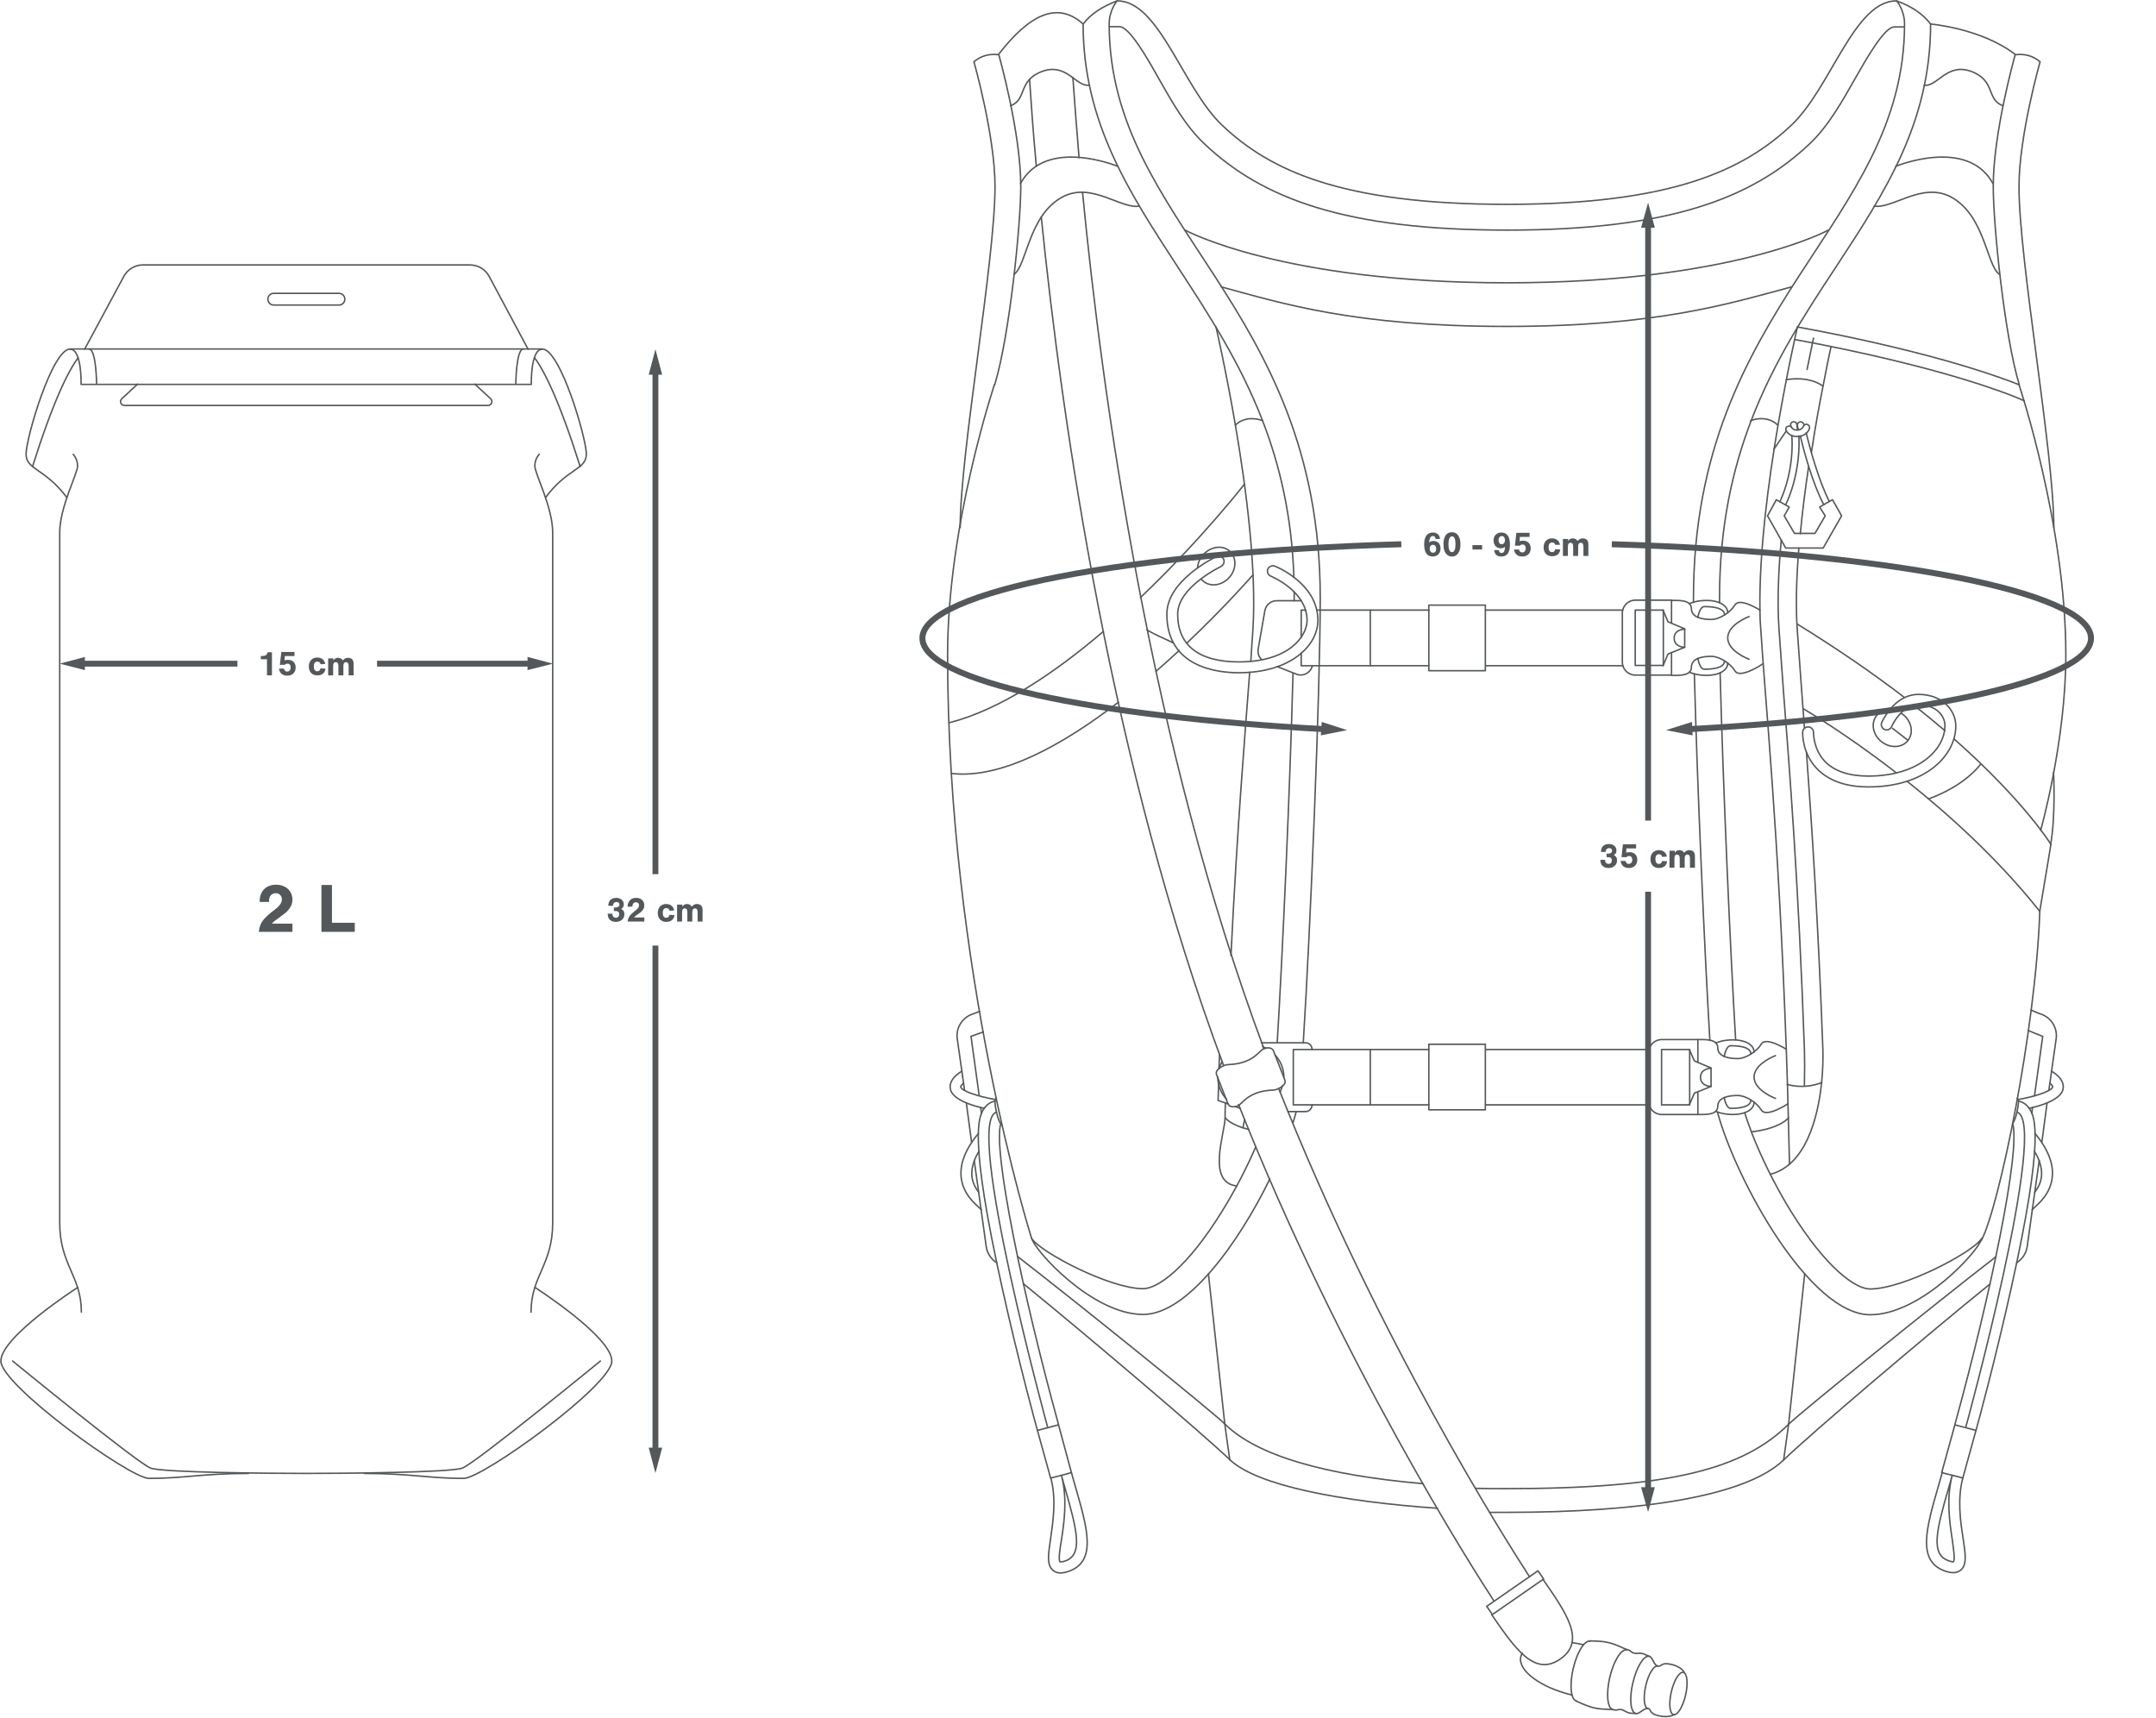 <?xml version="1.0" encoding="utf-8"?>
<!-- Generator: Adobe Illustrator 26.0.1, SVG Export Plug-In . SVG Version: 6.00 Build 0)  -->
<svg version="1.1" id="Layer_1" xmlns="http://www.w3.org/2000/svg" xmlns:xlink="http://www.w3.org/1999/xlink" x="0px" y="0px"
	 viewBox="0 0 736.5 586.7" style="enable-background:new 0 0 736.5 586.7;" xml:space="preserve">
<style type="text/css">
	.st0{fill:none;stroke:#54585A;stroke-width:0.5;stroke-linecap:round;stroke-linejoin:round;stroke-miterlimit:10;}
	.st1{fill:none;stroke:#54585A;stroke-width:2;stroke-miterlimit:10;}
	.st2{fill:#54585A;}
	.st3{fill:none;stroke:#54585A;stroke-width:2.047;stroke-miterlimit:10;}
	.st4{fill:none;stroke:#54585A;stroke-width:0.5;stroke-linecap:round;stroke-linejoin:round;stroke-miterlimit:10;}
	.st5{fill:none;stroke:#54585A;stroke-width:0.5;stroke-linecap:round;stroke-linejoin:round;stroke-miterlimit:9.999;}
</style>
<g>
	<g>
		<path class="st0" d="M25,155.2c0,0,1.5,1.4,1.5,4s-6.1,14-6.1,22.7c0,8.6,0,223.4,0,235.8c0,14.4,7.4,18.1,7.4,30.5"/>
		<path class="st0" d="M26.7,122.2c-3.3,4.4-8.5,14.7-15.6,37.2"/>
		<path class="st0" d="M33,131.2c0,0-0.1-12-2.6-12"/>
		<path class="st0" d="M26.5,439.8c0,0-26.2,16.8-26.2,25.1c0,8.3,44.1,40.1,50.6,40.1c12,0,18.4-1.7,34-1.7"/>
	</g>
	<g>
		<path class="st0" d="M184.2,155.2c0,0-1.5,1.4-1.5,4s6.1,14,6.1,22.7c0,8.6,0,223.4,0,235.8c0,14.4-7.4,18.1-7.4,30.5"/>
		<path class="st0" d="M186.4,169.9c7.4-10,13.9-9.4,13.9-14.8s-8.9-35.9-15.1-35.9c-3,0-54.9,0-80.6,0s-77.6,0-80.6,0
			c-6.2,0-15.1,30.5-15.1,35.9s6.4,4.8,13.9,14.8"/>
		<path class="st0" d="M185.2,119.3c-4,0-3.7,12-3.7,12h-76.9H27.7c0,0,0.3-12-3.7-12"/>
		<path class="st0" d="M182.6,122.2c3.3,4.4,8.5,14.7,15.6,37.2"/>
		<path class="st0" d="M176.2,131.2c0,0,0.1-12,2.6-12"/>
		<path class="st0" d="M162.2,131.2l5.4,5c0.9,0.8,0.3,2.3-0.9,2.3h-62.2h-62c-1.2,0-1.8-1.5-0.9-2.3l5.4-5"/>
		<path class="st0" d="M180.4,119.3l-13.3-24.9c-1.3-2.4-3.8-3.9-6.5-3.9h-55.9H48.8c-2.7,0-5.2,1.5-6.5,3.9l-13.4,24.9"/>
		<path class="st0" d="M205.1,464.9c0,0-42.9,35.1-47.2,36.6s-40.4,1.8-53.2,1.8s-48.9-0.3-53.2-1.8S4.3,464.9,4.3,464.9"/>
		<path class="st0" d="M182.8,439.8c0,0,26.2,16.8,26.2,25.1c0,8.3-44.1,40.1-50.6,40.1c-12,0-18.4-1.7-34-1.7"/>
	</g>
	<path class="st0" d="M115.8,104.2H93.5c-1.1,0-2-0.9-2-2l0,0c0-1.1,0.9-2,2-2h22.3c1.1,0,2,0.9,2,2l0,0
		C117.8,103.3,116.9,104.2,115.8,104.2z"/>
</g>
<g>
	<g>
		<g>
			<g>
				<line class="st1" x1="27.5" y1="226.7" x2="81.1" y2="226.7"/>
				<g>
					<polygon class="st2" points="29,228.9 20.4,226.7 29,224.4 					"/>
				</g>
			</g>
		</g>
		<g>
			<g>
				<line class="st1" x1="181.9" y1="226.7" x2="128.8" y2="226.7"/>
				<g>
					<polygon class="st2" points="180.2,224.4 188.9,226.7 180.2,228.9 					"/>
				</g>
			</g>
		</g>
	</g>
	<g>
		<g>
			<path class="st2" d="M92.9,230.7h-1.7v-5.5h-2.1v-1.1c1.6,0,2.1-0.3,2.3-1.3h1.5C92.9,222.8,92.9,230.7,92.9,230.7z"/>
			<path class="st2" d="M97.2,225.6c0.4-0.2,0.8-0.2,1.2-0.2c1.6,0,2.6,1,2.6,2.6c0,1.7-1.1,2.8-2.9,2.8c-1.6,0-2.6-0.9-2.8-2.4H97
				c0.1,0.6,0.5,1,1.1,1c0.7,0,1.2-0.6,1.2-1.4c0-0.8-0.4-1.3-1.1-1.3c-0.4,0-0.6,0.1-0.9,0.4h-1.7l0.5-4.4h4.5v1.4h-3.3L97.2,225.6
				z"/>
			<path class="st2" d="M109.5,226.9c-0.1-0.6-0.5-0.9-1.1-0.9c-0.8,0-1.2,0.6-1.2,1.6c0,1.1,0.4,1.7,1.2,1.7c0.6,0,0.9-0.3,1.1-1
				l1.7,0.1c-0.2,1.5-1.2,2.3-2.8,2.3c-1.8,0-2.9-1.2-2.9-3c0-1.9,1.1-3.1,2.9-3.1c1.5,0,2.5,0.9,2.7,2.2L109.5,226.9L109.5,226.9z"
				/>
			<path class="st2" d="M113.9,224.9v0.7c0.5-0.7,0.9-0.9,1.6-0.9s1.3,0.3,1.6,0.9c0.6-0.7,1.1-0.9,1.8-0.9c0.6,0,1.1,0.2,1.4,0.5
				s0.5,0.8,0.5,1.6v3.9h-1.7v-3.2c0-0.9-0.3-1.3-0.9-1.3s-0.9,0.4-0.9,1.3v3.2h-1.7v-3.2c0-0.9-0.3-1.3-0.9-1.3s-0.9,0.4-0.9,1.3
				v3.2h-1.7v-5.8H113.9z"/>
		</g>
	</g>
</g>
<g>
	<g>
		<path class="st3" d="M550.6,185.9c93.1,2.8,163.7,16.1,163.7,32.1c0,14.5-57.9,26.8-137.9,31.1"/>
		<g>
			<polygon class="st2" points="578,246.6 569.1,249.4 578.2,251.2 			"/>
		</g>
	</g>
</g>
<g>
	<g>
		<path class="st3" d="M453,249.1c-80.1-4.3-137.9-16.6-137.9-31.1c0-16,70.5-29.4,163.6-32.1"/>
		<g>
			<polygon class="st2" points="451.5,246.6 460.2,249.4 451.2,251.2 			"/>
		</g>
	</g>
</g>
<g>
	<g>
		<g>
			<g>
				<line class="st1" x1="223.9" y1="126.4" x2="223.9" y2="298.6"/>
				<g>
					<polygon class="st2" points="221.6,128 223.9,119.3 226.2,128 					"/>
				</g>
			</g>
		</g>
		<g>
			<g>
				<line class="st1" x1="223.9" y1="496.1" x2="223.9" y2="323"/>
				<g>
					<polygon class="st2" points="226.2,494.5 223.9,503.2 221.6,494.5 					"/>
				</g>
			</g>
		</g>
	</g>
	<g>
		<g>
			<path class="st2" d="M209.9,310c0.3,0,0.3,0,0.4,0c0.8,0,1.3-0.4,1.3-1s-0.4-0.9-1-0.9c-0.4,0-0.8,0.2-1,0.5
				c-0.1,0.2-0.2,0.4-0.2,0.8h-1.6c0-1.7,1-2.7,2.7-2.7c1.5,0,2.6,0.9,2.6,2.2c0,0.7-0.3,1.2-0.9,1.6c0.8,0.4,1.1,0.9,1.1,1.8
				c0,1.5-1.2,2.6-2.9,2.6c-1.8,0-2.8-1-2.8-2.8h1.6c0,0.5,0.1,0.7,0.2,0.9c0.2,0.3,0.6,0.5,1,0.5c0.7,0,1.1-0.5,1.1-1.2
				c0-0.8-0.4-1.1-1.3-1.1c-0.2,0-0.3,0-0.5,0V310H209.9z"/>
			<path class="st2" d="M220.1,314.8h-5.7c0.2-1.6,0.7-2.2,2.8-3.9c0.8-0.6,1.1-1.1,1.1-1.7s-0.4-1-1.1-1c-0.4,0-0.8,0.2-1,0.6
				c-0.1,0.2-0.1,0.4-0.2,0.9h-1.6c0-0.8,0.2-1.4,0.5-1.8c0.5-0.8,1.3-1.2,2.4-1.2c1.7,0,2.8,1,2.8,2.6c0,0.8-0.3,1.4-0.9,2
				c-0.3,0.3-0.5,0.5-1.6,1.2c-0.6,0.4-0.8,0.6-1,0.9h3.5V314.8z"/>
			<path class="st2" d="M228.7,311.1c-0.1-0.6-0.5-0.9-1.1-0.9c-0.8,0-1.2,0.6-1.2,1.6c0,1.1,0.4,1.7,1.2,1.7c0.6,0,0.9-0.3,1.1-1
				l1.7,0.1c-0.2,1.5-1.2,2.3-2.8,2.3c-1.8,0-2.9-1.2-2.9-3c0-1.9,1.1-3.1,2.9-3.1c1.5,0,2.5,0.9,2.7,2.2L228.7,311.1L228.7,311.1z"
				/>
			<path class="st2" d="M233.1,309v0.7c0.5-0.7,0.9-0.9,1.6-0.9c0.7,0,1.3,0.3,1.6,0.9c0.6-0.7,1.1-0.9,1.8-0.9
				c0.6,0,1.1,0.2,1.4,0.5c0.3,0.3,0.5,0.8,0.5,1.6v3.9h-1.7v-3.2c0-0.9-0.3-1.3-0.9-1.3c-0.6,0-0.9,0.4-0.9,1.3v3.2h-1.7v-3.2
				c0-0.9-0.3-1.3-0.9-1.3c-0.6,0-0.9,0.4-0.9,1.3v3.2h-1.7V309H233.1L233.1,309z"/>
		</g>
	</g>
</g>
<g>
	<g>
		<g>
			<path class="st0" d="M436.8,371.8c33.9,85.7,78.4,155.6,85.7,166.8"/>
			<path class="st0" d="M369.8,65.7c6.6,68.3,23,188.3,62,292.6"/>
			<path class="st0" d="M366.5,26.5c0.5,7.1,1.2,16.3,2.1,27.3"/>
			<path class="st0" d="M354,56.7c-1.1-12-1.8-22-2.3-29.6"/>
			<path class="st0" d="M418,364c-38.3-102.4-55.2-219.6-62.3-289.9"/>
			<path class="st0" d="M510.3,546.8c-6.8-10.4-52.5-81.8-87.2-169.5"/>
		</g>
		<path class="st0" d="M614,111.7c0,0,45.4,7.8,75.7,19.7"/>
		<path class="st0" d="M651.5,266.9c14.6,11.6,31.3,26.8,45.3,44.4"/>
		<path class="st0" d="M616,242.1c0,0,13.9,8,31.8,21.9"/>
		<path class="st0" d="M676.6,261c0,0-4.9,7.2-17.8,11.9"/>
		<path class="st0" d="M697.1,283.6c0,0,8.6-30.2,8.6-60c0-44.5-16-92.2-16-92.2"/>
		<path class="st0" d="M700.5,288.5c1.8-10.1,1-24.7,1-24.7"/>
		<g>
			<path class="st0" d="M689.8,131.4c-5-16.3-8.9-54.4-8.9-67.7c0-18.3,7.2-43.9,7.5-45c3.2-0.4,6,0.3,8.5,2.4
				c0,0-7.2,25.3-7.2,42.6c0,25.6,11.9,90.7,11.9,116.5"/>
		</g>
		<path class="st0" d="M659.5,8.2c0,0,17.4,1.5,28.9,10.4"/>
		<path class="st0" d="M614,111.7c0,0-3.3,14.3-6.6,33.4c-3.3,19.3-6.5,43.6-6.2,63.3c0,2.3,0.1,4.5,0.3,6.7
			c1.5,24.3,6,67.9,8.7,143.3c0.1,3.9,0.3,7.8,0.4,11.9c0.1,3.8,0.2,7.6,0.3,11.5c0.1,5.2,0.3,10.4,0.4,15.9"/>
		<g>
			<path class="st0" d="M617.1,257c1.8,24.6,4,57.8,5.6,101.3c0.1,3.1,0,7.1-0.4,11.3c-1.3,12.8-5.7,28.5-17.5,31.5"/>
			<path class="st0" d="M614.5,187.2c-0.8,9.7-1.1,19-0.6,27.1c0.4,6.1,1,13.5,1.6,22.2c0.3,3.7,0.6,7.8,0.9,12.1"/>
			<path class="st0" d="M617.8,159.6c-1.1,7.4-2.1,15.1-2.8,22.7"/>
			<path class="st0" d="M625.5,118.4c-0.7,3-1.6,7.6-2.7,13.3c-1.3,6.4-2.7,14.2-4,22.7"/>
		</g>
		<path class="st0" d="M598,143.7c0,0,5.3-2.3,9.3,1.5"/>
		<path class="st0" d="M610.2,129.7c0,0,7.3-1.5,12.4,2.1"/>
		<path class="st0" d="M647.6,56.8c0,0,24.5-10.1,33.2,5.9"/>
		<path class="st0" d="M640.2,70.4c6.2,1.1,16.3-8.3,26.1-3.2c11.8,6.2,12.3,23.5,16.7,26.5"/>
		<path class="st0" d="M657.3,29.1c4.5,0.7,7.7-7.8,16.1-4.7c8.4,3.1,5.1,9.7,10.8,11.7"/>
		<g>
			<path class="st0" d="M691.5,136.9c0,0-2.8-1.2-3.3-1.4c-29.6-11.6-74.6-19.4-75-19.5"/>
		</g>
		<path class="st0" d="M610.5,370.4c0,0,5.4,1.9,11.8-0.6"/>
		<path class="st0" d="M611,381.8c0,0-2.6,3.6-12.5,4.8"/>
		<path class="st0" d="M608.5,184.4c-1,10.7-1.4,21.2-0.8,30.3c0.4,6.1,1,13.5,1.6,22.2c2,25.7,5.1,64.9,7.1,121.7
			c0.1,3.4,0.1,7.3,0,11.3v1"/>
		<line class="st0" x1="617.3" y1="126.2" x2="619.5" y2="115.5"/>
		<path class="st0" d="M649.5,243.7c0.2,0.1,0.3,0.2,0.5,0.3c3,2.3,3.8,6.3,1.8,8.9c-2,2.6-6,2.8-9,0.5s-3.8-6.3-1.8-8.9
			c1-1.3,2.6-2,4.3-2.1"/>
		<line class="st0" x1="651.8" y1="252.9" x2="646.5" y2="248.8"/>
		<g>
			<path class="st0" d="M638.3,268.8c-7.7,0-13.6-2.1-17.6-6.2c-5.2-5.4-4.9-12.3-4.9-12.5c0-1,0.9-1.8,1.9-1.8s1.8,0.9,1.8,1.9
				c0,0.1-0.1,5.7,3.9,9.9c3.2,3.3,8.2,5,14.8,5c17,0,26.2-8.9,26.2-17.3c0-2.8-2.4-7-9-7c-6,0-9.2,7.3-9.2,7.4
				c-0.4,0.9-1.5,1.4-2.4,1s-1.4-1.5-1-2.4c0.2-0.4,4.2-9.6,12.6-9.6c8.2,0,12.7,5.5,12.7,10.7C668.2,258,657.8,268.8,638.3,268.8z"
				/>
		</g>
		<g>
			<polygon class="st0" points="626,170.7 623.8,171.9 621.6,173.2 623.5,176.2 620,182.2 613,182.2 609.5,176.2 611.2,173.2 
				606.8,170.7 603.8,176.2 610,187.2 622.8,187.2 629.1,176.2 			"/>
			<g>
				<path class="st0" d="M614.3,146.8c-0.2-0.8-0.3-1.3-0.3-1.4c-0.1-0.6,0.3-1.2,0.9-1.3c0.6-0.1,1.2,0.3,1.3,0.9
					c0,0,0,0.1,0.1,0.2"/>
				<path class="st0" d="M623,172.4c-3.8-7.3-6.7-17.9-8-23.5"/>
				<path class="st0" d="M617,147.9c1.3,5.3,4.2,16.1,7.9,23.4"/>
			</g>
			<g>
				<path class="st0" d="M608,171.4c3.1-6.7,4.6-14.9,4.1-22.6"/>
				<path class="st0" d="M614.5,148.9c0.4,7.9-1.2,16.4-4.4,23.3"/>
				<path class="st0" d="M611.8,145.8c0-0.2,0-0.3-0.1-0.5c-0.1-0.6,0.3-1.2,0.9-1.2c0.6-0.1,1.2,0.3,1.2,0.9
					c0.1,0.6,0.2,1.2,0.2,1.8"/>
			</g>
			<g>
				<path class="st0" d="M613.8,149.1c-1.5,0-2.9-0.7-3.6-1.9c-0.3-0.5-0.2-1.2,0.4-1.5c0.5-0.3,1.2-0.2,1.5,0.4
					c0.5,0.7,1.4,0.9,2.1,0.8c0.9-0.1,1.6-0.6,1.8-1.2c0.2-0.6,0.8-0.9,1.4-0.7c0.6,0.2,0.9,0.8,0.7,1.4c-0.5,1.5-1.9,2.5-3.6,2.7
					h-0.1C614.2,149.1,614,149.1,613.8,149.1z"/>
			</g>
		</g>
		<line class="st0" x1="606" y1="153.4" x2="610.2" y2="147.2"/>
		<path class="st0" d="M352.4,423c0,0-28.7-90.3-28.7-199.4c0-44.5,16-92.2,16-92.2"/>
		<g>
			<path class="st0" d="M339.8,131.4c5-16.3,8.9-54.4,8.9-67.7c0-18.3-7.2-43.9-7.5-45c-3.2-0.4-6,0.3-8.5,2.4
				c0,0,7.2,25.3,7.2,42.6c0,25.6-11.9,90.7-11.9,116.5"/>
		</g>
		<path class="st0" d="M370,8.2c-8.8-7.9-18.3-3.3-28.9,10.4"/>
		<path class="st0" d="M431.3,143.7c0,0-5.3-2.3-9.3,1.5"/>
		<path class="st0" d="M381.8,56.8c0,0-24.5-10.1-33.2,5.9"/>
		<path class="st0" d="M389.2,70.4c-6.2,1.1-16.3-8.3-26.1-3.2c-11.8,6.2-12.3,23.5-16.7,26.5"/>
		<path class="st0" d="M372.1,29.1c-4.5,0.7-7.7-7.8-16.1-4.7s-5.1,9.7-10.8,11.7"/>
		<path class="st0" d="M418.5,381.8c0,0,1.8,2.5,8.1,4"/>
		<g>
			<path class="st0" d="M423.2,229.8c-7.4,0-24.6-1.9-24.6-20c0-11.6,16.3-19.3,16.9-19.7c0.9-0.4,2,0,2.5,0.9c0.4,0.9,0,2-0.9,2.5
				c-0.1,0.1-14.8,7-14.8,16.3c0,10.6,7.2,16.3,20.9,16.3c17,0,23.3-8.7,23.3-14.2c0-10-12.2-15-12.4-15.1c-0.9-0.4-1.4-1.5-1-2.4
				s1.5-1.4,2.4-1c0.6,0.2,14.7,6,14.7,18.5C450.2,220.6,440.8,229.8,423.2,229.8z"/>
		</g>
		<path class="st0" d="M415.4,111.7c0,0,3.3,14.3,6.6,33.4c3.7,21.6,7.3,49.4,6,70c-0.2,3.2-0.5,6.7-0.7,10.6"/>
		<path class="st0" d="M376.9,215.7c-16.4,14-35.1,26.7-52.7,31.2"/>
		<path class="st0" d="M425.1,165.4c0,0-14.7,18.9-35.5,38.7"/>
		<path class="st0" d="M382,239.9c-18.7,14.4-39.9,26.3-57,24.3"/>
		<path class="st0" d="M402.8,222.2c-2.5,2.3-5.1,4.7-7.9,7.1"/>
		<path class="st0" d="M428,196.4c0,0-9.1,10.5-22.6,23.3"/>
		<path class="st0" d="M391.8,215.2c2.5,1.4,5.5,2.8,9,4.4"/>
		<path class="st0" d="M409.1,193.9c0.1-1.6,0.8-3.2,2-4.5c2.6-2.8,6.6-3.3,9-1.1s2.3,6.2-0.2,9c-2.6,2.8-6.6,3.3-9,1.1
			c-0.2-0.2-0.3-0.3-0.5-0.5"/>
		<g>
			<path class="st0" d="M596,380.1c0.6,2,1.4,4.2,2.3,6.6c3.1,8.1,7.8,17.8,13.5,27.1c12.1,19.5,22.1,26.5,27,26.5
				c11.5,0,35.3-12.6,38.1-17.2 M587.6,229.8c1,38.5,3.5,95.5,5.3,125.3 M578.5,205.8c0-0.5,0-1.1,0-1.6
				c0-100.4,72.1-127.4,72.1-196c0-4.8-2.7-7.9-2.7-7.9c5.2,1.9,9,4.5,11.6,7.9c0,33.7-15.7,57.7-32.4,83.1
				c-10.6,16.1-21.3,32.5-28.9,52.4c-6.5,17-10.8,36.5-10.8,60.5c0,0.5,0,1.1,0,1.7 M584.1,355.4c-1.8-30.2-4.3-86.9-5.3-125.2
				 M677,423c-0.9,4.2-20.8,26.1-38.1,26.1c-20.7,0-45.9-46-52.2-69.2 M667.5,252.4c24,21.2,33.1,36,33.1,36s-1.5,9.2-3.8,22.8
				 M653.8,240.9c3.8,3,7.3,5.9,10.6,8.7 M614,213.2c14.1,8.7,26.2,17.1,36.5,25"/>
		</g>
		<g>
			<g>
				<rect x="567.6" y="358.5" class="st0" width="9.6" height="18.9"/>
				<path class="st0" d="M580,373v7.7h-12.4c-2.4,0-4.4-2-4.4-4.4v-16.8c0-2.4,2-4.4,4.4-4.4H580v7.7"/>
				<polyline class="st0" points="577.1,377.4 578.8,373.4 584.5,371.1 584.5,364.8 578.8,362.4 577.1,358.5 				"/>
				<path class="st0" d="M580,355.1c2.1,0,4.9-0.1,6.1,1.1c0.4,0.4,0.7,0.9,0.7,1.7c0,2.9,3.4,3.7,6.8,3.7c2.8,0,6.5-2.4,8.1-5
					s8.5,1.8,8.5,1.8"/>
				<path class="st0" d="M584.5,371.1c0,0-3.6,0-3.6-3.1s3.6-3.1,3.6-3.1"/>
				<path class="st0" d="M586.1,356.3c0,0,2.1-1.1,6-1.1s7.1,1.6,7.1,4.2"/>
				<path class="st0" d="M589,360.9c0,0,0.6-3.7,2.2-3.7s6.9,0.1,6.9,2.8"/>
				<g>
					<path class="st0" d="M580,380.7c2.1,0,4.9,0.1,6.1-1.1c0.4-0.4,0.7-0.9,0.7-1.7c0-2.9,3.4-3.7,6.8-3.7c2.8,0,6.5,2.4,8.1,5
						s8.5-1.8,8.5-1.8l0.6-0.4"/>
					<path class="st0" d="M586.1,379.6c0,0,2.1,1.1,6,1.1s7.1-1.6,7.1-4.2"/>
					<path class="st0" d="M589,374.9c0,0,0.6,3.7,2.2,3.7s6.9-0.1,6.9-2.8"/>
				</g>
				<path class="st0" d="M606.5,375.2c0,0-7.3-2.7-7.3-7.3c0-4.6,7.3-7.3,7.3-7.3"/>
			</g>
			<line class="st0" x1="507.5" y1="377.4" x2="563.2" y2="377.4"/>
			<polyline class="st0" points="488.1,358.5 441.8,358.5 441.8,377.4 488.1,377.4 			"/>
			<line class="st0" x1="563.2" y1="358.5" x2="507.5" y2="358.5"/>
			<line class="st0" x1="468.1" y1="358.5" x2="468.1" y2="377.4"/>
			<rect x="488.1" y="356.7" class="st0" width="19.3" height="22.4"/>
			<g>
				<path class="st0" d="M448.2,377.4L448.2,377.4c0,1.3-1,2.3-2.2,2.3h-6"/>
				<path class="st0" d="M430.9,356.2H446c1.2,0,2.2,1,2.2,2.2v0.1"/>
				<line class="st0" x1="416.4" y1="365" x2="416.6" y2="360.2"/>
				<polyline class="st0" points="419.6,377.1 416.1,375.9 416.3,370.1 				"/>
				<g>
					<path class="st0" d="M438.9,368.9c0.6,1.6-1.5,2.7-2.7,3.2s-3.8,0-7.3,1.4c-3.5,1.3-5.1,3.9-6.1,4.3s-2.8,0.5-3.3-0.7l-3.9-10
						c-0.6-1.6,1.5-2.7,2.7-3.2s3.8,0,7.3-1.4c3.5-1.3,5.1-3.9,6.1-4.3s2.8-0.5,3.3,0.7L438.9,368.9z"/>
					<path class="st0" d="M419,375.5c-0.9-1-1.7-2.2-2.2-3.5s-0.8-2.7-0.8-4.1"/>
					<path class="st0" d="M423.6,378.6c-0.6-0.2-1.1-0.4-1.6-0.7"/>
					<path class="st0" d="M438.1,370.9c-0.2,0.7-0.5,1.4-0.8,2.1"/>
					<path class="st0" d="M435.6,360.4c0.9,1,1.7,2.2,2.2,3.5s0.8,2.7,0.8,4.1"/>
					<path class="st0" d="M431.3,357.5c0.4,0.2,0.8,0.4,1.2,0.6"/>
					<path class="st0" d="M416.5,365c0.2-0.8,0.6-1.6,1-2.4"/>
				</g>
			</g>
		</g>
		<g>
			<rect x="558.6" y="208.4" class="st0" width="9.6" height="18.9"/>
			<path class="st0" d="M571,222.9v7.7h-12.4c-2.4,0-4.4-2-4.4-4.4v-16.8c0-2.4,2-4.4,4.4-4.4H571v7.7"/>
			<polyline class="st0" points="568.1,227.4 569.8,223.4 575.5,221.1 575.5,214.8 569.8,212.4 568.1,208.4 			"/>
			<path class="st0" d="M571,205.1c2.1,0,4.9-0.1,6.1,1.1c0.4,0.4,0.7,0.9,0.7,1.7c0,2.9,3.4,3.7,6.8,3.7c2.8,0,6.5-2.4,8.1-5
				s8.5,1.8,8.5,1.8"/>
			<path class="st0" d="M575.5,221.1c0,0-3.6,0-3.6-3.1s3.6-3.1,3.6-3.1"/>
			<path class="st0" d="M577.1,206.2c0,0,2.1-1.1,6-1.1s7.1,1.6,7.1,4.2"/>
			<path class="st0" d="M580,210.9c0,0,0.6-3.7,2.2-3.7s6.9,0.1,6.9,2.8"/>
			<g>
				<path class="st0" d="M571,230.7c2.1,0,4.9,0.1,6.1-1.1c0.4-0.4,0.7-0.9,0.7-1.7c0-2.9,3.4-3.7,6.8-3.7c2.8,0,6.5,2.4,8.1,5
					s8.5-1.8,8.5-1.8l0.6-0.4l0.5-0.3"/>
				<path class="st0" d="M577.1,229.6c0,0,2.1,1.1,6,1.1s7.1-1.6,7.1-4.2"/>
				<path class="st0" d="M580,224.9c0,0,0.6,3.7,2.2,3.7s6.9-0.1,6.9-2.8"/>
			</g>
			<path class="st0" d="M597.5,225.2c0,0-7.3-2.7-7.3-7.3s7.3-7.3,7.3-7.3"/>
		</g>
		<line class="st0" x1="507.5" y1="227.4" x2="554.3" y2="227.4"/>
		<polyline class="st0" points="444.5,223.2 444.5,227.4 488.1,227.4 		"/>
		<polyline class="st0" points="446,208.4 444.5,208.4 444.5,217.7 		"/>
		<line class="st0" x1="488.1" y1="208.4" x2="449.8" y2="208.4"/>
		<line class="st0" x1="554.3" y1="208.4" x2="507.5" y2="208.4"/>
		<line class="st0" x1="468.1" y1="208.4" x2="468.1" y2="227.4"/>
		<rect x="488.1" y="206.7" class="st0" width="19.3" height="22.4"/>
		<g>
			<path class="st0" d="M433.8,402.7C423,424.8,405.5,449,390.5,449c-17.3,0-37.1-21.8-38.1-26.1 M442.8,379.7
				c-0.3,1.2-0.7,2.5-1.1,3.8 M442,197.2c-0.7-20.9-4.8-38.2-10.7-53.5c-7.7-19.9-18.4-36.3-28.9-52.4C385.8,65.8,370,41.8,370,8.2
				c2.6-3.4,6.4-5.9,11.6-7.9c0,0-2.7,3.1-2.7,7.9c0,68.6,72.1,95.7,72.1,196c0,32-3.4,114-5.8,152 M442.1,205.2c0-0.4,0-0.7,0-1.1
				c0-0.7,0-1.3,0-1.9 M436.3,356.2c1.8-29.5,4.4-87.3,5.4-126.3 M352.4,423c2.8,4.6,26.6,17.2,38.1,17.2c4.9,0,14.9-6.9,27-26.5
				c4.6-7.4,8.5-15.1,11.5-22"/>
		</g>
		<path class="st0" d="M418.6,376.8c-0.1,1.7-0.1,3.4-0.1,5.1c-0.1,5.2-6.4,22.1,4,23.2"/>
		<path class="st0" d="M426.9,229.6c-1.6,21.2-4.2,52.2-6.4,96.8"/>
		<path class="st0" d="M425.2,382.4c-0.1,0.6-0.3,1.2-0.4,1.8l-0.2,1"/>
		<path class="st0" d="M436.3,227.7l6.6,2.6c2.4,0.9,4.9-0.6,5.4-2.9"/>
		<path class="st0" d="M444.5,205.2c-0.1,0-0.1,0-0.2,0h-8.2c-2,0-3.6,1.4-4,3.3l-2.3,13.2c-0.2,1.4,0.2,2.7,1.2,3.6"/>
		<g>
			<g>
				
					<ellipse transform="matrix(0.225 -0.974 0.974 0.225 -119.082 1007.131)" class="st4" cx="573.7" cy="578.4" rx="7.4" ry="2.5"/>
				<path class="st0" d="M537,561.1c1.3,0.2,2.6,0.4,3.9,0.7"/>
				<path class="st0" d="M537,579c-10.8-2.6-18.6-8.4-17.5-13.1c0.1-0.4,0.3-0.8,0.5-1.2"/>
				<path class="st0" d="M566.3,569.1c-1.3-0.3-3.2,2.7-4.1,6.7c-0.9,4-0.6,7.5,0.7,7.8"/>
				<path class="st0" d="M558.8,585.3c-1.8-0.4-2.3-5.1-1-10.5s3.7-9.4,5.5-9"/>
				<path class="st0" d="M538.5,581c-1.9-0.4-2.4-5.3-1.1-11c1.3-5.6,3.9-9.8,5.8-9.4"/>
				<path class="st0" d="M551,584c-1.9-0.4-2.4-5.3-1.1-11c1.3-5.6,3.9-9.8,5.8-9.4"/>
				<path class="st0" d="M575.3,571.2c0,0-0.9-1.9-4.5-2.7s-3.1,1-4.5,0.6c-1.4-0.3-1.7-3.1-3-3.4c-0.6-0.1-1.4-0.7-2.3-0.9
					c-0.9-0.2-2,0.1-2.7-0.1c-1.4-0.3-0.9-0.9-2.7-1.3c-0.8-0.2-3.4-1.7-6.1-2.3c-2.9-0.7-5.9-0.5-6.5-0.6"/>
				<path class="st0" d="M572,585.6c0,0-1.6,1.3-5.3,0.5s-2.4-2.2-3.7-2.5c-1.4-0.3-2.9,2-4.2,1.7c-0.6-0.1-1.6,0-2.4-0.2
					c-0.9-0.3-1.7-0.9-2.4-1.1c-1.4-0.3-1.2,0.4-2.9,0c-0.8-0.2-3.8,0-6.5-0.6c-2.9-0.7-5.5-2.1-6.1-2.3"/>
			</g>
			<path class="st0" d="M527.1,539.5c8.1,11.7,14.7,21.1,5.9,27.2c-8.8,6.1-15.3-3.4-23.4-15.1"/>
			
				<rect x="506.7" y="542.4" transform="matrix(0.822 -0.57 0.57 0.822 -217.81 391.671)" class="st5" width="21.3" height="3.4"/>
		</g>
	</g>
	<g>
		<path class="st0" d="M647.8,0.3c-14.4,0-22.3,29.6-35.8,42.4c-16.3,15.4-40.8,27.1-97.3,27.1l0,0c-56.5,0-81-11.6-97.3-27.1
			C404,29.9,396,0.3,381.7,0.3"/>
		<g>
			<g>
				<path class="st0" d="M650.5,9.2h-3.4c-3.4,0-9.6,11-13.3,17.5c-4.6,8.1-9.3,16.5-15.7,22.5C598.3,67.9,570,78.6,514.8,78.6
					s-83.6-10.7-103.4-29.5c-6.4-6-11.1-14.4-15.7-22.5C392,20,385.8,9.1,382.4,9.1H379"/>
			</g>
			<path class="st0" d="M624.6,78.6c0,0-32.8,18-109.9,18s-109.9-18-109.9-18"/>
			<g>
				<path class="st0" d="M612,98c-21,5.6-45.6,13.5-97.4,13.5l0,0c-51.8,0-76.4-7.8-97.4-13.5"/>
			</g>
		</g>
	</g>
	<g>
		<path class="st0" d="M332.8,396.4l4.1,29.4c0.3,2.1,1.4,3.9,3.1,5.2c0.2,0.1,0.4,0.3,0.5,0.4"/>
		<line class="st0" x1="330.1" y1="376.7" x2="331.9" y2="390.2"/>
		<path class="st0" d="M334.6,345.5c-0.9,0.3-1.8,0.7-2.4,0.9c-3.5,1.2-5.7,4.7-5.2,8.4l2.5,17.6"/>
		<polyline class="st0" points="412.8,435.1 418.4,486.5 420.1,498.7 		"/>
		<g>
			<path class="st0" d="M334.5,374.3l-2.8-20.3c1.2-0.4,2.7-1,4.2-1.5"/>
			<line class="st0" x1="335.3" y1="380.3" x2="335" y2="378.3"/>
		</g>
		<path class="st0" d="M340.3,375.1c-0.7,0.8-0.4,2.3,0.1,4.8c0.5,2.1,1,3.6,1.8,4.3"/>
		<g>
			<path class="st0" d="M336.3,378.6c-9.7-2.1-11.4-5.3-11.6-6.4c-0.5-2,0.5-4,3.1-5.8l0.8-0.5"/>
			<path class="st0" d="M329.1,370c-0.7,0.7-1,1.1-0.9,1.3c0.4,1.4,5.7,3.2,11.9,4.3"/>
		</g>
		<g>
			<path class="st0" d="M334.2,387.2c-2.9,3.5-5.6,7.9-5.9,12.6c-0.3,4.4,1.5,8.4,5.2,11.8l1.4,1.3l0.3,0.3"/>
			<path class="st0" d="M334.3,407.2c-1.7-2.2-2.5-4.5-2.3-7.1c0.2-2.4,1.1-4.7,2.4-6.8"/>
		</g>
		<g>
			<path class="st0" d="M340.4,379.9c-11.2,3,17.5,107.7,17.5,107.7"/>
			<g>
				<path class="st0" d="M354.4,488.6c-0.1-0.2-6.6-24-12.1-48.9c-11.5-51.6-7.8-58-6.5-60.5c1.1-1.9,2.6-2.7,3.7-3l0.4-0.1"/>
				<path class="st0" d="M341.9,383.7c-2.9,8.9,7.7,59.4,19.7,102.9"/>
			</g>
			<polygon class="st0" points="366,503 364.3,503.5 360.8,504.4 358.9,504.9 354.4,488.6 361.6,486.7 			"/>
			<g>
				<path class="st0" d="M366,503c0.4,1.6,0.9,3.1,1.3,4.6c4.2,14.6,7.6,26.1-2.7,29.3c-0.4,0.1-1.3,0.4-2.3,0.4
					c-0.9,0-1.8-0.2-2.6-0.9c-2.2-1.9-1.6-5.5-0.8-10.9c0.8-5.6,2-13.3,0.1-20.5 M362.1,533.5c0,0,0.4,0.1,1.5-0.2
					c6.5-2,4.4-10.3,0.3-24.7c-0.4-1.5-0.9-3-1.3-4.6c2.1,8,0.9,16.1,0,22C362.1,528.8,361.5,532.8,362.1,533.5L362.1,533.5z"/>
			</g>
		</g>
		<path class="st0" d="M491,515.2c-32.8-2.3-61.6-7.7-70.9-16.6c-9.5-9.1-49.7-43.2-70.5-60.1"/>
		<path class="st0" d="M679.8,438.6c-20.8,16.8-61,50.9-70.5,60.1c-12.8,12.3-48.1,17.9-94.6,17.9c-1.9,0-3.8,0-5.8,0"/>
		<path class="st0" d="M696.6,396.4l-4.1,29.4c-0.3,2.1-1.4,3.9-3.1,5.2c-0.2,0.1-0.4,0.3-0.5,0.4"/>
		<line class="st0" x1="699.3" y1="376.7" x2="697.5" y2="390.2"/>
		<path class="st0" d="M693.8,345c1.2,0.5,2.6,1.2,3.4,1.4c3.5,1.2,5.7,4.7,5.2,8.4l-2.5,17.6"/>
		<polyline class="st0" points="616.5,435.1 611,486.5 609.3,498.7 		"/>
		<g>
			<path class="st0" d="M695,374.3l2.8-20.3c-1.4-0.5-3.3-1.3-4.9-2"/>
			<line class="st0" x1="694.1" y1="380.3" x2="694.3" y2="378.3"/>
			<path class="st0" d="M486.1,506.8c-33.3-2.9-56.7-9.5-67.7-20.4c-3.9-3.9-50.1-41.2-70.8-57.2"/>
			<path class="st0" d="M681.8,429.3c-20.7,16-66.9,53.3-70.8,57.2c-15.3,15.1-39.9,22-96.3,22l0,0c-3.6,0-7.2,0-10.6-0.1"/>
		</g>
		<path class="st0" d="M689.1,375.1c0.7,0.8,0.4,2.3-0.1,4.8c-0.4,1.8-0.9,3.1-1.5,3.9"/>
		<g>
			<path class="st0" d="M693.1,378.6c9.7-2.1,11.4-5.3,11.6-6.4c0.5-2-0.5-4-3.1-5.8l-0.8-0.5"/>
			<path class="st0" d="M700.3,370c0.7,0.7,1,1.1,0.9,1.3c-0.4,1.4-5.7,3.2-11.9,4.3"/>
		</g>
		<g>
			<path class="st0" d="M695.2,387.2c2.9,3.5,5.6,7.9,5.9,12.6c0.3,4.4-1.5,8.4-5.2,11.8l-1.4,1.3l-0.3,0.3"/>
			<path class="st0" d="M695.1,407.2c1.7-2.2,2.5-4.5,2.3-7.1c-0.2-2.4-1.1-4.7-2.4-6.8"/>
		</g>
		<g>
			<path class="st0" d="M689,379.9c11.2,3-17.5,107.7-17.5,107.7"/>
			<g>
				<path class="st0" d="M675,488.6c0.1-0.2,6.6-24,12.1-48.9c11.5-51.6,7.8-58,6.5-60.5c-1.1-1.9-2.6-2.7-3.7-3l-0.4-0.1"/>
				<path class="st0" d="M687.5,383.7c2.9,8.9-7.7,59.4-19.7,102.9"/>
			</g>
			<polygon class="st0" points="663.3,503 665.1,503.5 668.8,504.4 670.5,504.9 675,488.6 667.8,486.7 			"/>
			<g>
				<path class="st0" d="M670.5,504.9c-1.9,7.2-0.8,14.9,0.1,20.5c0.8,5.5,1.4,9.1-0.8,10.9c-0.8,0.7-1.8,0.9-2.6,0.9
					c-1,0-1.9-0.3-2.3-0.4c-10.3-3.2-6.9-14.7-2.7-29.3c0.4-1.5,0.9-3,1.3-4.6 M667.3,533.5c0.6-0.7,0-4.7-0.4-7.6
					c-0.9-5.9-2.1-14,0-22c-0.4,1.6-0.9,3.1-1.3,4.6c-4.2,14.5-6.2,22.7,0.3,24.7C667,533.6,667.3,533.5,667.3,533.5L667.3,533.5z"
					/>
			</g>
		</g>
	</g>
	<path class="st0" d="M696.8,311.3c-1.4,40.7-13.9,100.8-19.9,112.3"/>
</g>
<g>
	<g>
		<g>
			<g>
				<line class="st1" x1="563" y1="76.2" x2="563" y2="280.3"/>
				<g>
					<polygon class="st2" points="560.6,77.8 563,69.2 565.3,77.8 					"/>
				</g>
			</g>
		</g>
		<g>
			<g>
				<line class="st1" x1="563" y1="509.6" x2="563" y2="304.6"/>
				<g>
					<polygon class="st2" points="565.3,508 563,516.5 560.6,508 					"/>
				</g>
			</g>
		</g>
	</g>
	<g>
		<g>
			<path class="st2" d="M549,291.6c0.3,0,0.3,0,0.4,0c0.8,0,1.3-0.4,1.3-1s-0.4-0.9-1-0.9c-0.4,0-0.8,0.2-1,0.5
				c-0.1,0.2-0.2,0.4-0.2,0.8h-1.6c0-1.7,1-2.7,2.7-2.7c1.5,0,2.6,0.9,2.6,2.2c0,0.7-0.3,1.2-0.9,1.6c0.8,0.4,1.1,0.9,1.1,1.8
				c0,1.5-1.2,2.6-2.9,2.6c-1.8,0-2.8-1-2.8-2.8h1.6c0,0.5,0.1,0.7,0.2,0.9c0.2,0.3,0.6,0.5,1,0.5c0.7,0,1.1-0.5,1.1-1.2
				c0-0.8-0.4-1.1-1.3-1.1c-0.2,0-0.3,0-0.5,0v-1.2L549,291.6L549,291.6z"/>
			<path class="st2" d="M555.5,291.3c0.4-0.2,0.8-0.2,1.2-0.2c1.6,0,2.6,1,2.6,2.6c0,1.7-1.1,2.8-2.9,2.8c-1.6,0-2.6-0.9-2.8-2.4
				h1.7c0.1,0.6,0.5,1,1.1,1c0.7,0,1.2-0.6,1.2-1.4s-0.4-1.3-1.1-1.3c-0.4,0-0.6,0.1-0.9,0.4h-1.7l0.5-4.4h4.5v1.4h-3.3L555.5,291.3
				z"/>
			<path class="st2" d="M567.8,292.7c-0.1-0.6-0.5-0.9-1.1-0.9c-0.8,0-1.2,0.6-1.2,1.6c0,1.1,0.4,1.7,1.2,1.7c0.6,0,0.9-0.3,1.1-1
				l1.7,0.1c-0.2,1.5-1.2,2.3-2.8,2.3c-1.8,0-2.9-1.2-2.9-3c0-1.9,1.1-3.1,2.9-3.1c1.5,0,2.5,0.9,2.7,2.2L567.8,292.7L567.8,292.7z"
				/>
			<path class="st2" d="M572.1,290.6v0.7c0.5-0.7,0.9-0.9,1.6-0.9c0.7,0,1.3,0.3,1.6,0.9c0.6-0.7,1.1-0.9,1.8-0.9
				c0.6,0,1.1,0.2,1.4,0.5c0.3,0.3,0.5,0.8,0.5,1.6v3.9h-1.7v-3.2c0-0.9-0.3-1.3-0.9-1.3c-0.6,0-0.9,0.4-0.9,1.3v3.2h-1.7v-3.2
				c0-0.9-0.3-1.3-0.9-1.3c-0.6,0-0.9,0.4-0.9,1.3v3.2h-1.7v-5.8L572.1,290.6L572.1,290.6z"/>
		</g>
	</g>
</g>
<g>
	<path class="st2" d="M99.9,318.3H88.4c0.4-3.1,1.3-4.4,5.6-7.7c1.6-1.2,2.3-2.3,2.3-3.4c0-1.2-0.9-2.1-2.1-2.1
		c-0.9,0-1.6,0.4-2,1.2c-0.2,0.4-0.3,0.9-0.3,1.8h-3.2c0-1.7,0.3-2.7,0.9-3.6c1-1.5,2.6-2.3,4.7-2.3c3.3,0,5.6,2.1,5.6,5.1
		c0,1.5-0.6,2.7-1.8,4c-0.6,0.6-1.1,0.9-3.2,2.5c-1.2,0.8-1.6,1.2-2,1.7h7V318.3z"/>
	<path class="st2" d="M113.4,315.2h7.8v3.1h-11.4v-16h3.6V315.2z"/>
</g>
<g>
	<path class="st2" d="M490.4,184.1c-0.1-0.7-0.4-1-0.9-1c-0.8,0-1.2,0.7-1.3,2.2c0.5-0.4,0.9-0.5,1.5-0.5c1.5,0,2.4,1,2.4,2.6
		c0,1.6-1.1,2.7-2.7,2.7c-1.9,0-2.9-1.4-2.9-4.1c0-2.7,1-4.1,3-4.1c1.4,0,2.3,0.8,2.4,2.2H490.4z M488.4,187.4
		c0,0.8,0.4,1.4,1.1,1.4c0.7,0,1.1-0.5,1.1-1.3c0-0.9-0.4-1.4-1.1-1.4S488.4,186.6,488.4,187.4z"/>
	<path class="st2" d="M498.3,183.2c0.4,0.7,0.6,1.5,0.6,2.8c0,1.2-0.2,2-0.6,2.7c-0.5,0.9-1.3,1.4-2.3,1.4c-1,0-1.8-0.5-2.3-1.4
		c-0.4-0.7-0.6-1.5-0.6-2.8c0-1.2,0.2-2.1,0.6-2.8c0.5-0.9,1.3-1.3,2.3-1.3C497,181.8,497.8,182.3,498.3,183.2z M494.8,185.9
		c0,1.8,0.4,2.7,1.2,2.7c0.8,0,1.2-0.9,1.2-2.7c0-1.8-0.4-2.7-1.2-2.7C495.2,183.3,494.8,184.2,494.8,185.9z"/>
	<path class="st2" d="M506.2,187.7H503v-1.5h3.3V187.7z"/>
	<path class="st2" d="M512,187.9c0.1,0.7,0.4,1,0.9,1c0.8,0,1.2-0.7,1.2-2.1c-0.5,0.4-0.9,0.5-1.4,0.5c-1.5,0-2.5-1.1-2.5-2.7
		c0-1.6,1.1-2.7,2.7-2.7c1.9,0,2.9,1.4,2.9,4.1c0,2.8-1,4.1-2.9,4.1c-1.5,0-2.3-0.7-2.5-2.2H512z M511.9,184.5
		c0,0.8,0.4,1.4,1.1,1.4c0.6,0,1.1-0.5,1.1-1.4c0-0.8-0.4-1.4-1.1-1.4C512.3,183.2,511.9,183.7,511.9,184.5z"/>
	<path class="st2" d="M519.1,184.9c0.4-0.2,0.8-0.2,1.2-0.2c1.6,0,2.6,1,2.6,2.6c0,1.7-1.1,2.8-2.9,2.8c-1.6,0-2.6-0.9-2.8-2.4h1.7
		c0.1,0.6,0.5,1,1.1,1c0.7,0,1.2-0.6,1.2-1.4c0-0.8-0.4-1.3-1.1-1.3c-0.4,0-0.6,0.1-0.9,0.4h-1.7l0.5-4.4h4.5v1.4h-3.3L519.1,184.9z
		"/>
	<path class="st2" d="M531.3,186.2c-0.1-0.6-0.5-0.9-1.1-0.9c-0.8,0-1.2,0.6-1.2,1.6c0,1.1,0.4,1.7,1.2,1.7c0.6,0,0.9-0.3,1.1-1
		l1.7,0.1c-0.2,1.5-1.2,2.3-2.8,2.3c-1.8,0-2.9-1.2-2.9-3c0-1.9,1.1-3.1,2.9-3.1c1.5,0,2.5,0.9,2.7,2.2H531.3z"/>
	<path class="st2" d="M535.7,184.1v0.7c0.5-0.7,0.9-0.9,1.6-0.9c0.7,0,1.3,0.3,1.6,0.9c0.6-0.7,1.1-0.9,1.8-0.9
		c0.6,0,1.1,0.2,1.4,0.5c0.3,0.3,0.5,0.8,0.5,1.6v3.9h-1.7v-3.2c0-0.9-0.3-1.3-0.9-1.3c-0.6,0-0.9,0.4-0.9,1.3v3.2h-1.7v-3.2
		c0-0.9-0.3-1.3-0.9-1.3c-0.6,0-0.9,0.4-0.9,1.3v3.2h-1.7v-5.8H535.7z"/>
</g>
</svg>
